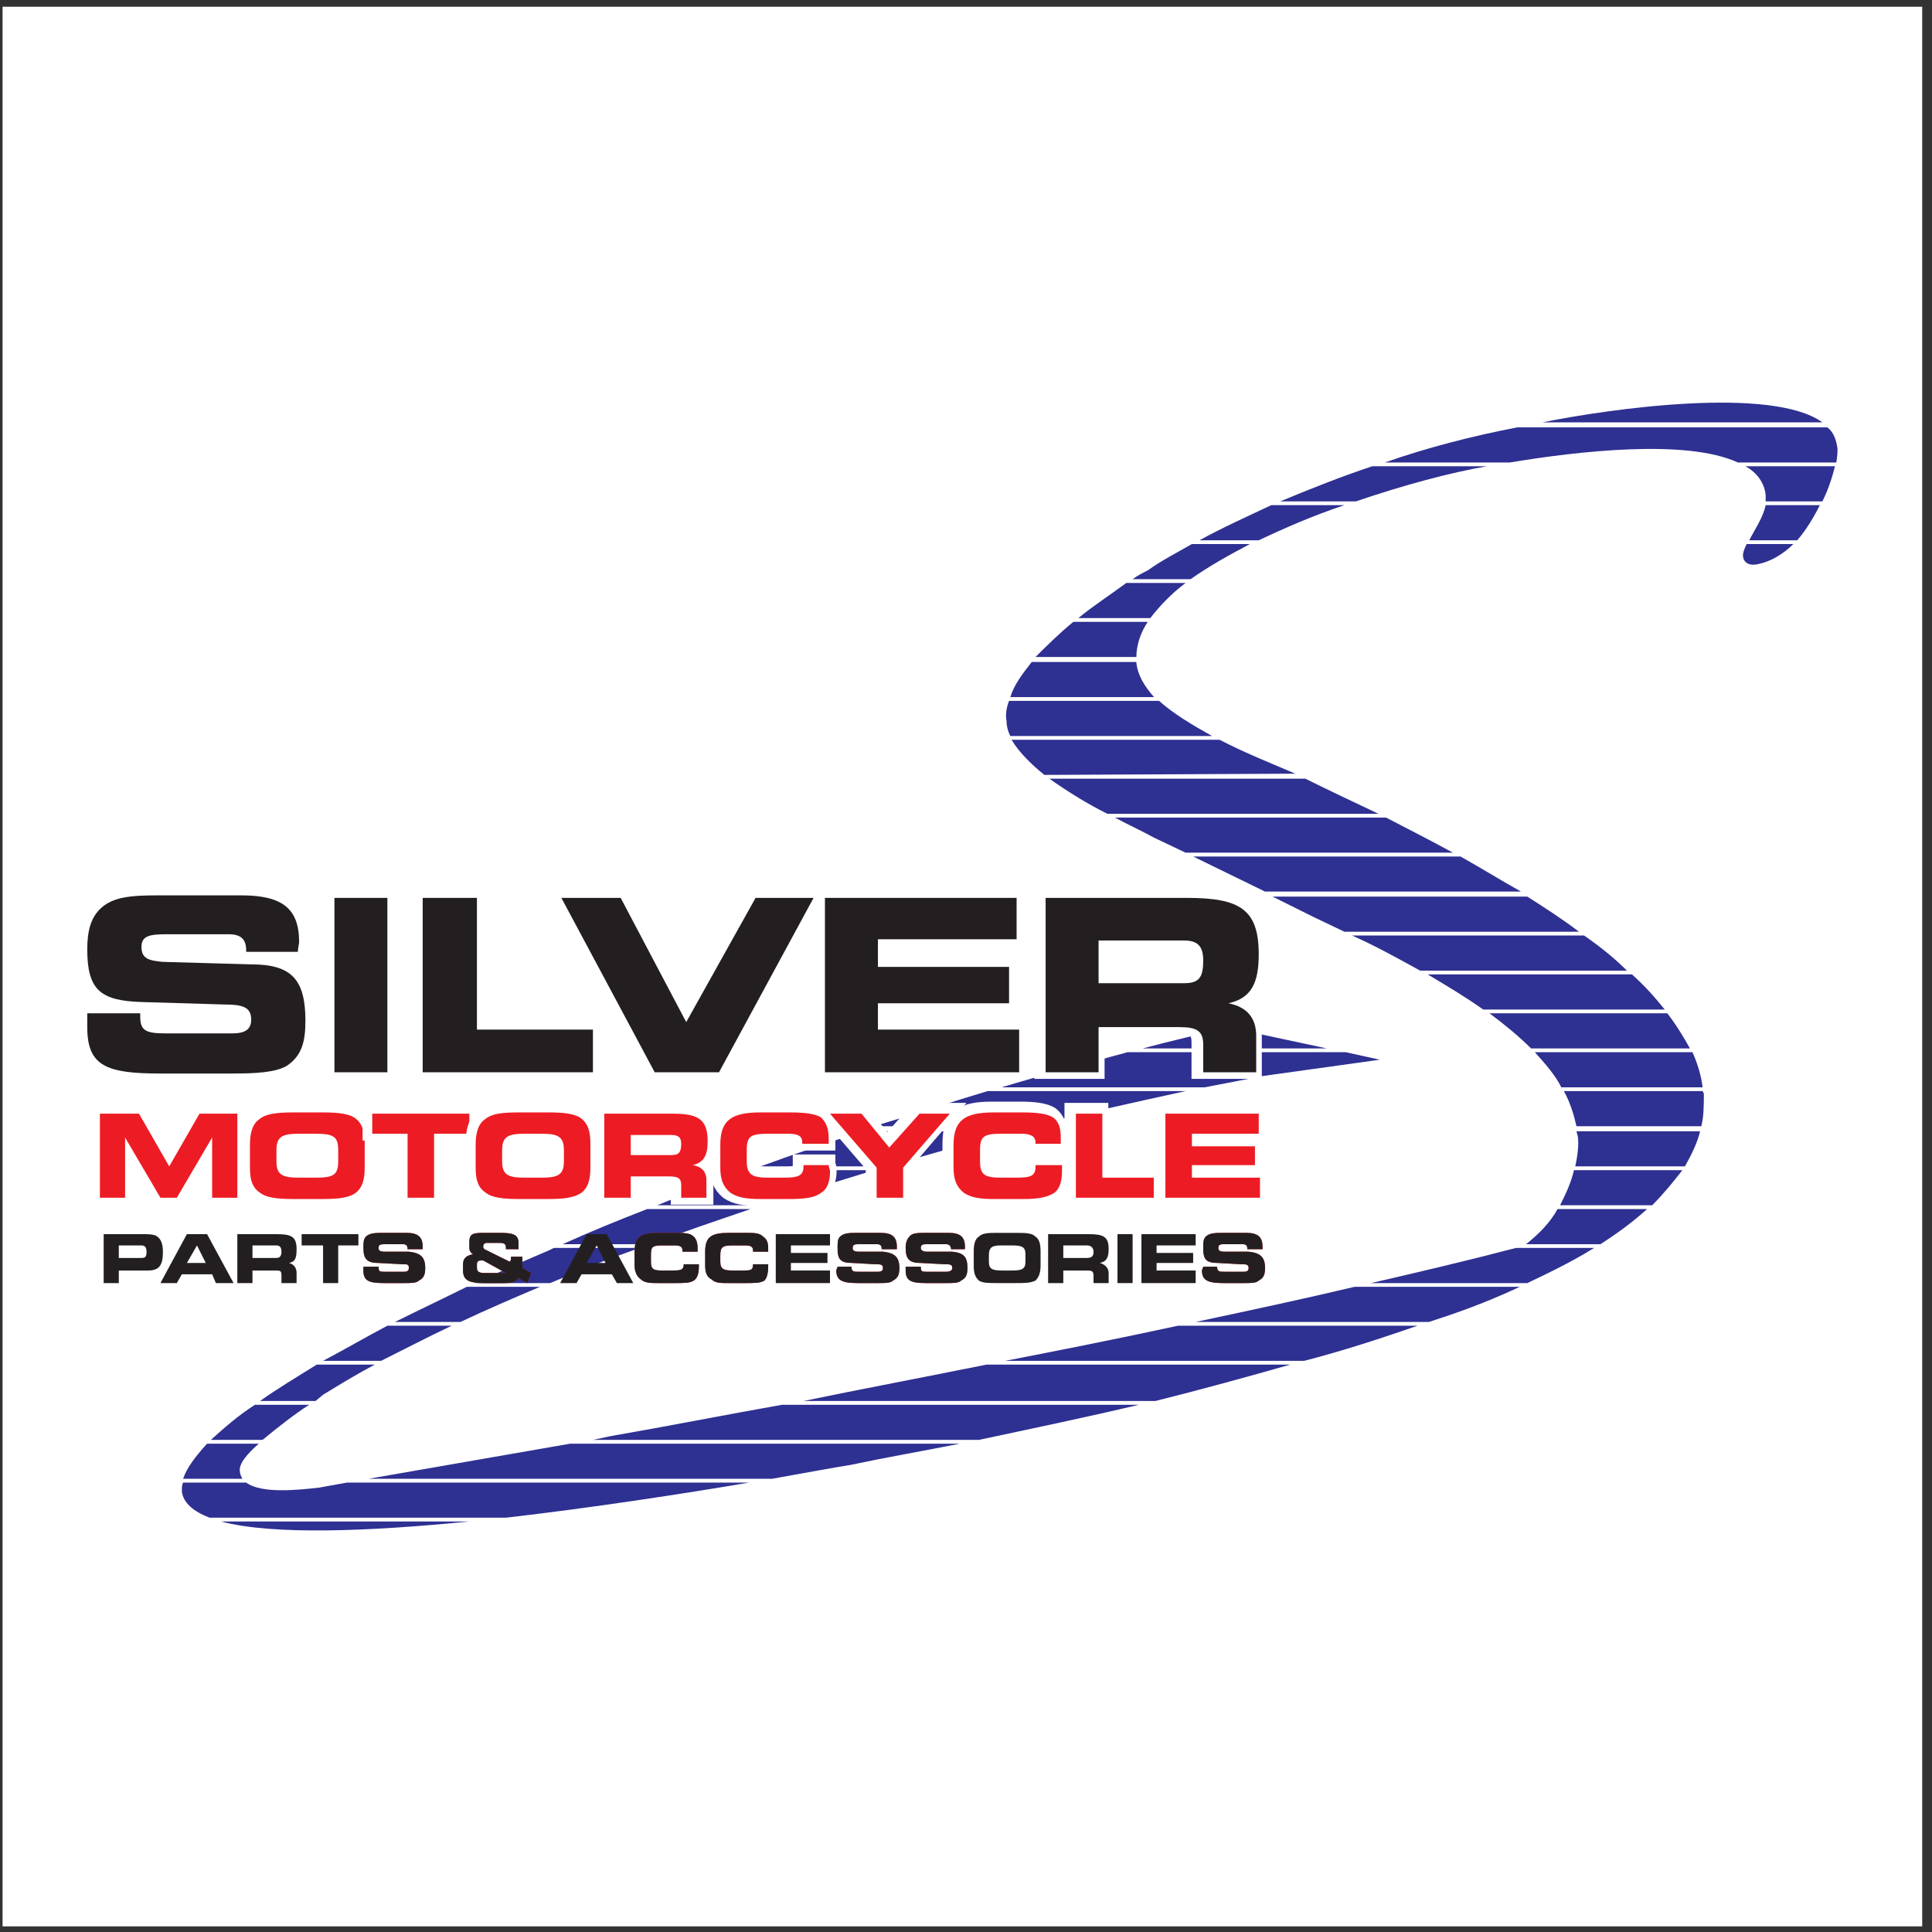 <?xml version="1.0" encoding="UTF-8"?>
<svg xmlns="http://www.w3.org/2000/svg" xmlns:xlink="http://www.w3.org/1999/xlink" width="194pt" height="194pt" viewBox="0 0 194 194" version="1.1">
<rect x="0" y="0" width="194" height="194" fill="#333333" stroke="none"/>
<g id="surface1">
<path style=" stroke:none;fill-rule:evenodd;fill:rgb(100%,100%,100%);fill-opacity:1;" d="M 0.258 0.676 L 193.016 0.676 L 193.016 193.434 L 0.258 193.434 L 0.258 0.676 "/>
<path style=" stroke:none;fill-rule:evenodd;fill:rgb(17.999%,18.799%,57.3%);fill-opacity:1;" d="M 154.25 42.41 L 154.883 42.41 C 161.719 41.023 177.926 38.754 182.992 42.41 Z M 180.078 54.629 C 179.066 55.637 177.801 56.395 176.535 56.645 C 175.395 56.898 175.016 56.27 175.016 55.766 C 175.016 55.512 175.141 55.133 175.395 54.629 Z M 182.738 50.723 C 182.105 51.984 181.348 53.242 180.461 54.254 L 175.648 54.254 C 176.156 53.242 177.039 51.984 177.297 50.723 Z M 184.258 46.82 C 184.004 47.828 183.625 49.086 182.992 50.348 L 177.297 50.348 C 177.297 50.094 177.297 49.969 177.297 49.715 C 177.168 48.457 176.406 47.449 175.27 46.82 Z M 139.055 46.441 C 143.359 44.93 147.793 43.797 152.352 42.914 L 183.5 42.914 C 184.133 43.418 184.387 44.172 184.512 45.055 C 184.512 45.309 184.512 45.812 184.387 46.441 L 174.508 46.441 C 169.316 44.047 158.43 45.309 151.59 46.441 Z M 128.547 50.348 C 131.586 49.086 134.75 47.828 137.789 46.82 L 149.312 46.82 C 145.641 47.449 140.953 48.711 136.145 50.348 Z M 120.441 54.254 C 122.723 52.992 125.254 51.859 127.66 50.723 L 135.004 50.723 C 131.965 51.73 129.055 52.992 126.395 54.254 Z M 113.73 58.156 C 114.238 57.781 114.746 57.527 115.25 57.277 C 116.645 56.27 118.164 55.512 119.684 54.629 L 125.508 54.629 C 123.355 55.766 121.328 56.898 119.555 58.156 Z M 108.285 62.062 C 109.805 60.805 111.578 59.672 113.098 58.535 L 119.051 58.535 C 117.531 59.672 116.391 60.93 115.504 62.062 Z M 103.98 65.969 C 105.121 64.836 106.387 63.574 107.781 62.441 L 115.25 62.441 C 114.492 63.574 114.109 64.836 114.109 65.969 Z M 101.449 70 C 101.828 68.742 102.715 67.605 103.602 66.473 L 114.109 66.473 L 114.109 66.598 C 114.238 67.734 114.871 68.867 115.883 70 Z M 101.449 73.906 C 101.195 73.402 101.07 72.898 101.07 72.395 C 100.941 71.766 101.07 71.008 101.324 70.379 L 116.391 70.379 C 117.785 71.641 119.684 72.773 121.711 73.906 Z M 104.867 77.812 C 103.477 76.68 102.336 75.543 101.574 74.285 L 122.469 74.285 C 125.129 75.672 128.039 76.805 130.066 77.688 Z M 111.199 81.719 C 109.172 80.711 107.148 79.449 105.375 78.191 L 131.078 78.191 C 133.355 79.324 135.762 80.457 138.422 81.719 Z M 119.051 85.621 L 115.883 84.113 C 114.746 83.48 113.352 82.852 111.961 82.098 L 139.184 82.098 C 141.336 83.23 143.613 84.363 145.895 85.621 Z M 127.027 89.527 L 119.809 86.004 L 146.652 86.004 C 148.68 87.137 150.703 88.395 152.73 89.527 Z M 135.004 93.562 L 131.84 92.051 L 127.785 90.031 L 153.363 90.031 C 155.137 91.168 156.91 92.301 158.555 93.562 Z M 142.602 97.465 C 140.32 96.207 138.043 94.945 135.762 93.938 L 159.062 93.938 C 160.707 95.074 162.102 96.207 163.367 97.465 Z M 148.934 101.371 C 147.16 100.113 145.262 98.977 143.359 97.844 L 163.871 97.844 C 165.141 98.977 166.152 100.113 167.164 101.371 Z M 114.746 105.277 C 117.531 104.523 120.441 103.891 123.227 103.137 L 133.23 105.277 Z M 153.742 105.277 C 152.477 104.02 151.086 102.883 149.566 101.75 L 167.418 101.75 C 168.305 102.883 169.062 104.145 169.695 105.277 Z M 156.781 109.184 C 156.148 107.922 155.137 106.789 154.121 105.656 L 169.949 105.656 C 170.457 106.789 170.836 108.051 170.965 109.184 Z M 158.301 113.09 C 158.047 111.957 157.668 110.695 157.035 109.562 L 170.965 109.562 L 171.09 109.812 C 171.09 110.949 171.09 112.082 170.836 113.09 Z M 158.176 117.121 C 158.43 115.988 158.555 114.852 158.43 114.098 L 158.301 113.594 L 170.711 113.594 C 170.457 114.727 169.824 115.988 169.191 117.121 Z M 156.656 121.027 C 157.289 119.766 157.797 118.633 158.047 117.5 L 168.938 117.5 C 168.051 118.633 167.039 119.895 165.898 121.027 Z M 153.238 124.934 C 154.504 123.926 155.645 122.789 156.402 121.406 L 165.391 121.406 C 164 122.664 162.48 123.797 160.707 124.934 Z M 137.664 128.84 C 142.602 127.703 147.41 126.57 152.223 125.309 L 160.074 125.309 C 158.047 126.57 155.77 127.703 153.363 128.84 Z M 120.062 132.742 C 125.379 131.609 130.699 130.477 136.016 129.215 L 152.605 129.215 C 150.199 130.348 147.664 131.355 145.008 132.238 L 143.488 132.742 Z M 100.941 136.648 C 106.77 135.516 112.465 134.383 118.289 133.121 L 142.348 133.121 C 138.676 134.383 134.879 135.641 130.953 136.648 Z M 80.684 140.68 C 86.762 139.422 92.84 138.285 99.043 137.027 L 129.559 137.027 C 125.129 138.285 120.57 139.547 116.012 140.68 Z M 59.539 144.586 L 61.312 144.207 C 67.137 143.199 72.832 142.066 78.531 141.059 L 114.363 141.059 C 109.047 142.32 103.602 143.453 98.285 144.586 Z M 37 148.492 L 57.258 144.965 L 96.387 144.965 C 92.586 145.719 88.914 146.352 85.367 147.105 C 83.723 147.359 81.062 147.863 77.52 148.492 Z M 47.129 152.777 C 37 153.785 27.379 154.16 22.184 152.777 Z M 24.719 148.871 C 26.238 150.004 29.91 149.625 32.062 149.375 L 34.848 148.871 L 75.238 148.871 C 68.527 150.004 59.539 151.391 50.801 152.398 L 21.047 152.398 C 19.398 151.77 18.387 150.887 18.262 149.75 C 18.262 149.375 18.262 149.121 18.387 148.871 Z M 25.984 144.965 C 24.844 145.973 23.957 146.98 24.086 147.734 C 24.086 147.988 24.211 148.238 24.34 148.492 L 18.387 148.492 C 18.766 147.359 19.652 146.223 20.793 144.965 Z M 31.047 141.059 C 29.656 141.941 27.883 143.328 26.363 144.586 L 21.172 144.586 C 22.438 143.453 23.832 142.191 25.605 141.059 Z M 37.633 137.027 C 35.734 138.035 34.086 139.043 32.441 140.051 L 31.684 140.68 L 26.109 140.68 C 27.883 139.422 29.781 138.285 31.809 137.027 Z M 45.355 133.121 C 42.953 134.254 40.547 135.516 38.266 136.648 L 32.441 136.648 C 34.594 135.516 36.746 134.254 38.898 133.121 Z M 54.219 129.215 C 51.562 130.348 48.902 131.484 46.242 132.742 L 39.66 132.742 C 42.191 131.484 44.598 130.348 46.875 129.215 Z M 64.223 125.309 L 61.438 126.316 C 59.41 127.074 57.387 127.957 55.234 128.84 L 47.762 128.84 C 50.676 127.453 53.332 126.316 55.105 125.562 L 55.613 125.309 Z M 75.367 121.406 C 72.074 122.539 68.656 123.672 65.363 124.934 L 56.5 124.934 C 59.285 123.672 62.07 122.539 64.984 121.406 Z M 87.773 117.5 C 84.102 118.633 80.305 119.766 76.633 121.027 L 65.996 121.027 C 69.035 119.766 72.199 118.633 75.238 117.5 Z M 102.082 113.594 C 97.777 114.602 93.473 115.859 89.168 117.121 L 76.379 117.121 C 79.797 115.859 83.215 114.727 86.637 113.594 Z M 119.051 109.562 C 113.859 110.695 108.793 111.828 103.602 113.09 L 87.773 113.09 C 91.574 111.957 95.371 110.695 99.172 109.562 Z M 138.551 106.41 L 126.773 108.051 C 124.875 108.426 122.977 108.805 120.949 109.184 L 100.562 109.184 C 104.742 107.922 109.047 106.789 113.227 105.656 L 135.129 105.656 L 138.551 106.41 "/>
<path style="fill:none;stroke-width:17.543;stroke-linecap:butt;stroke-linejoin:miter;stroke:rgb(100%,100%,100%);stroke-opacity:1;stroke-miterlimit:2.613;" d="M 87.438 924.808 C 87.438 917.25 87.438 912.16 87.438 910.906 C 87.438 871.746 106.375 864.188 160.692 864.188 L 232.661 864.188 C 257.949 864.188 275.6 865.441 286.978 871.746 C 302.135 881.85 305.915 895.751 305.915 917.25 C 305.915 958.917 292.043 974.072 251.598 974.072 L 163.186 976.578 C 148.028 977.87 141.716 980.377 141.716 991.733 C 141.716 1003.129 150.561 1004.382 167.004 1004.382 L 228.881 1004.382 C 241.506 1004.382 246.571 999.33 246.571 987.974 L 246.571 986.682 L 298.356 986.682 C 298.356 990.48 299.603 994.279 299.603 996.785 C 299.603 1030.893 281.912 1043.542 241.506 1043.542 L 159.406 1043.542 C 131.624 1043.542 112.687 1042.289 100.062 1029.64 C 91.217 1020.79 87.438 1008.18 87.438 989.227 C 87.438 948.814 100.062 937.418 141.716 936.165 L 225.101 933.659 C 242.791 933.659 251.598 931.113 251.598 918.504 C 251.598 908.4 245.285 904.602 232.661 904.602 L 165.719 904.602 C 146.781 904.602 140.469 907.108 140.469 921.01 C 140.469 922.263 140.469 923.555 140.469 924.808 Z M 87.438 924.808 " transform="matrix(0.1,0,0,-0.1,0,194)"/>
<path style=" stroke:none;fill-rule:evenodd;fill:rgb(92.899%,10.999%,14.099%);fill-opacity:1;" d="M 8.762 101.75 C 8.762 102.508 8.762 103.012 8.762 103.137 C 8.762 107.043 10.664 107.797 16.109 107.797 L 23.324 107.797 C 25.855 107.797 27.629 107.672 28.77 107.043 C 30.289 106.035 30.668 104.648 30.668 102.508 C 30.668 98.348 29.277 96.836 25.223 96.836 L 16.359 96.586 C 14.84 96.457 14.207 96.207 14.207 95.074 C 14.207 93.938 15.094 93.812 16.742 93.812 L 22.945 93.812 C 24.211 93.812 24.719 94.316 24.719 95.449 L 24.719 95.578 L 29.91 95.578 C 29.91 95.199 30.035 94.82 30.035 94.57 C 30.035 91.168 28.262 89.906 24.211 89.906 L 15.98 89.906 C 13.195 89.906 11.297 90.031 10.031 91.293 C 9.145 92.176 8.762 93.434 8.762 95.324 C 8.762 99.355 10.031 100.488 14.207 100.617 L 22.566 100.867 C 24.34 100.867 25.223 101.121 25.223 102.379 C 25.223 103.387 24.59 103.766 23.324 103.766 L 16.613 103.766 C 14.715 103.766 14.082 103.516 14.082 102.129 C 14.082 102.004 14.082 101.875 14.082 101.75 L 8.762 101.75 "/>
<path style=" stroke:none;fill-rule:evenodd;fill:rgb(92.899%,10.999%,14.099%);fill-opacity:1;" d="M 36.492 127.199 C 36.492 127.324 36.492 127.453 36.492 127.578 C 36.492 128.586 37 128.84 38.52 128.84 L 40.547 128.84 C 41.305 128.84 41.812 128.84 42.066 128.586 C 42.57 128.332 42.699 127.957 42.699 127.324 C 42.699 126.191 42.191 125.812 41.051 125.688 L 38.645 125.688 C 38.141 125.688 38.012 125.562 38.012 125.309 C 38.012 124.934 38.266 124.934 38.773 124.934 L 40.418 124.934 C 40.797 124.934 40.926 125.059 40.926 125.438 L 42.445 125.438 C 42.445 125.309 42.445 125.184 42.445 125.184 C 42.445 124.176 41.938 123.797 40.797 123.797 L 38.52 123.797 C 37.762 123.797 37.125 123.797 36.746 124.176 C 36.492 124.426 36.492 124.805 36.492 125.309 C 36.492 126.445 36.875 126.82 38.012 126.82 L 40.418 126.949 C 40.926 126.949 41.051 126.949 41.051 127.324 C 41.051 127.578 40.926 127.703 40.547 127.703 L 38.645 127.703 C 38.141 127.703 38.012 127.703 38.012 127.199 L 36.492 127.199 "/>
<path style=" stroke:none;fill-rule:evenodd;fill:rgb(92.899%,10.999%,14.099%);fill-opacity:1;" d="M 50.801 127.828 L 48.648 127.828 C 48.145 127.828 47.891 127.703 47.891 127.324 L 47.891 126.949 C 47.891 126.695 48.016 126.57 48.27 126.57 C 48.395 126.57 48.523 126.57 48.523 126.57 Z M 52.066 128.332 L 52.953 128.84 L 53.332 127.828 L 52.449 127.324 C 52.449 127.199 52.449 127.074 52.449 126.949 L 52.449 126.191 L 51.309 126.191 L 51.309 126.316 C 51.309 126.445 51.309 126.57 51.18 126.695 L 48.648 125.438 C 48.523 125.309 48.523 125.309 48.523 125.184 C 48.523 124.934 48.648 124.805 48.902 124.805 L 50.168 124.805 C 50.676 124.805 50.801 124.934 50.801 125.309 C 50.801 125.438 50.801 125.438 50.801 125.438 L 52.066 125.438 L 52.066 124.805 C 52.066 123.926 51.434 123.797 50.168 123.797 L 48.777 123.797 C 47.637 123.797 47.129 123.797 47.129 124.68 L 47.129 125.309 C 47.129 125.562 47.258 125.812 47.508 125.941 C 46.875 126.066 46.496 126.316 46.496 126.949 L 46.496 127.578 C 46.496 128.586 47.129 128.84 48.648 128.84 L 50.422 128.84 C 51.18 128.84 51.688 128.84 52.066 128.332 "/>
<path style=" stroke:none;fill-rule:evenodd;fill:rgb(92.899%,10.999%,14.099%);fill-opacity:1;" d="M 68.527 125.688 L 70.047 125.688 C 70.047 125.562 70.047 125.438 70.047 125.309 C 70.047 124.805 69.922 124.426 69.668 124.176 C 69.289 123.797 68.656 123.797 67.77 123.797 L 66.121 123.797 C 64.348 123.797 63.719 124.176 63.719 125.688 L 63.719 127.074 C 63.719 127.703 63.969 128.207 64.348 128.461 C 64.73 128.84 65.363 128.84 66.121 128.84 L 67.77 128.84 C 68.656 128.84 69.289 128.84 69.668 128.586 C 70.047 128.332 70.176 127.828 70.176 127.199 C 70.176 127.199 70.176 127.074 70.176 126.949 L 68.656 126.949 C 68.656 127.578 68.273 127.578 67.391 127.578 L 66.504 127.578 C 65.617 127.578 65.363 127.453 65.363 126.695 L 65.363 126.066 C 65.363 125.184 65.488 125.059 66.504 125.059 L 67.77 125.059 C 68.273 125.059 68.527 125.184 68.527 125.562 L 68.527 125.688 "/>
<path style=" stroke:none;fill-rule:evenodd;fill:rgb(92.899%,10.999%,14.099%);fill-opacity:1;" d="M 75.617 125.688 L 77.137 125.688 C 77.137 125.562 77.137 125.438 77.137 125.309 C 77.137 124.805 77.012 124.426 76.633 124.176 C 76.254 123.797 75.746 123.797 74.859 123.797 L 73.215 123.797 C 71.441 123.797 70.809 124.176 70.809 125.688 L 70.809 127.074 C 70.809 127.703 70.934 128.207 71.441 128.461 C 71.82 128.84 72.328 128.84 73.215 128.84 L 74.859 128.84 C 75.746 128.84 76.379 128.84 76.758 128.586 C 77.012 128.332 77.137 127.828 77.137 127.199 C 77.137 127.199 77.137 127.074 77.137 126.949 L 75.617 126.949 C 75.617 127.578 75.367 127.578 74.48 127.578 L 73.594 127.578 C 72.707 127.578 72.328 127.453 72.328 126.695 L 72.328 126.066 C 72.328 125.184 72.582 125.059 73.594 125.059 L 74.859 125.059 C 75.367 125.059 75.617 125.184 75.617 125.562 L 75.617 125.688 "/>
<path style=" stroke:none;fill-rule:evenodd;fill:rgb(92.899%,10.999%,14.099%);fill-opacity:1;" d="M 84.102 127.199 C 84.102 127.324 83.977 127.453 83.977 127.578 C 83.977 128.586 84.609 128.84 86.129 128.84 L 88.156 128.84 C 88.914 128.84 89.422 128.84 89.672 128.586 C 90.18 128.332 90.309 127.957 90.309 127.324 C 90.309 126.191 89.801 125.812 88.66 125.688 L 86.254 125.688 C 85.75 125.688 85.621 125.562 85.621 125.309 C 85.621 124.934 85.875 124.934 86.383 124.934 L 88.027 124.934 C 88.406 124.934 88.535 125.059 88.535 125.438 L 90.055 125.438 C 90.055 125.309 90.055 125.184 90.055 125.184 C 90.055 124.176 89.547 123.797 88.406 123.797 L 86.129 123.797 C 85.367 123.797 84.734 123.797 84.355 124.176 C 84.102 124.426 84.102 124.805 84.102 125.309 C 84.102 126.445 84.355 126.82 85.621 126.82 L 87.902 126.949 C 88.406 126.949 88.66 126.949 88.66 127.324 C 88.66 127.578 88.535 127.703 88.156 127.703 L 86.254 127.703 C 85.75 127.703 85.496 127.703 85.496 127.199 L 84.102 127.199 "/>
<path style=" stroke:none;fill-rule:evenodd;fill:rgb(92.899%,10.999%,14.099%);fill-opacity:1;" d="M 90.941 127.199 C 90.941 127.324 90.941 127.453 90.941 127.578 C 90.941 128.586 91.445 128.84 92.965 128.84 L 94.992 128.84 C 95.75 128.84 96.258 128.84 96.512 128.586 C 97.02 128.332 97.145 127.957 97.145 127.324 C 97.145 126.191 96.766 125.812 95.625 125.688 L 93.094 125.688 C 92.711 125.688 92.461 125.562 92.461 125.309 C 92.461 124.934 92.711 124.934 93.219 124.934 L 94.992 124.934 C 95.246 124.934 95.5 125.059 95.5 125.438 L 96.891 125.438 C 96.891 125.309 96.891 125.184 96.891 125.184 C 96.891 124.176 96.387 123.797 95.246 123.797 L 92.965 123.797 C 92.207 123.797 91.574 123.797 91.32 124.176 C 91.066 124.426 90.941 124.805 90.941 125.309 C 90.941 126.445 91.32 126.82 92.461 126.82 L 94.863 126.949 C 95.371 126.949 95.625 126.949 95.625 127.324 C 95.625 127.578 95.371 127.703 94.992 127.703 L 93.094 127.703 C 92.586 127.703 92.461 127.703 92.461 127.199 L 90.941 127.199 "/>
<path style=" stroke:none;fill-rule:evenodd;fill:rgb(92.899%,10.999%,14.099%);fill-opacity:1;" d="M 120.82 127.199 C 120.82 127.324 120.695 127.453 120.695 127.578 C 120.695 128.586 121.328 128.84 122.848 128.84 L 124.875 128.84 C 125.633 128.84 126.141 128.84 126.395 128.586 C 126.898 128.332 127.027 127.957 127.027 127.324 C 127.027 126.191 126.52 125.812 125.379 125.688 L 122.977 125.688 C 122.469 125.688 122.34 125.562 122.34 125.309 C 122.34 124.934 122.594 124.934 122.977 124.934 L 124.746 124.934 C 125.129 124.934 125.254 125.059 125.254 125.438 L 126.773 125.438 C 126.773 125.309 126.773 125.184 126.773 125.184 C 126.773 124.176 126.266 123.797 125.129 123.797 L 122.848 123.797 C 122.09 123.797 121.453 123.797 121.074 124.176 C 120.82 124.426 120.82 124.805 120.82 125.309 C 120.82 126.445 121.074 126.82 122.34 126.82 L 124.621 126.949 C 125.129 126.949 125.379 126.949 125.379 127.324 C 125.379 127.578 125.254 127.703 124.875 127.703 L 122.977 127.703 C 122.469 127.703 122.215 127.703 122.215 127.199 L 120.82 127.199 "/>
<path style="fill:none;stroke-width:17.543;stroke-linecap:butt;stroke-linejoin:miter;stroke:rgb(100%,100%,100%);stroke-opacity:1;stroke-miterlimit:2.613;" d="M 87.438 924.808 C 87.438 917.25 87.438 912.16 87.438 910.906 C 87.438 871.746 106.375 864.188 160.692 864.188 L 232.661 864.188 C 257.949 864.188 275.6 865.441 286.978 871.746 C 302.135 881.85 305.915 895.751 305.915 917.25 C 305.915 958.917 292.043 974.072 251.598 974.072 L 163.186 976.578 C 148.028 977.87 141.716 980.377 141.716 991.733 C 141.716 1003.129 150.561 1004.382 167.004 1004.382 L 228.881 1004.382 C 241.506 1004.382 246.571 999.33 246.571 987.974 L 246.571 986.682 L 298.356 986.682 C 298.356 990.48 299.603 994.279 299.603 996.785 C 299.603 1030.893 281.912 1043.542 241.506 1043.542 L 159.406 1043.542 C 131.624 1043.542 112.687 1042.289 100.062 1029.64 C 91.217 1020.79 87.438 1008.18 87.438 989.227 C 87.438 948.814 100.062 937.418 141.716 936.165 L 225.101 933.659 C 242.791 933.659 251.598 931.113 251.598 918.504 C 251.598 908.4 245.285 904.602 232.661 904.602 L 165.719 904.602 C 146.781 904.602 140.469 907.108 140.469 921.01 C 140.469 922.263 140.469 923.555 140.469 924.808 Z M 87.438 924.808 " transform="matrix(0.1,0,0,-0.1,0,194)"/>
<path style=" stroke:none;fill-rule:evenodd;fill:rgb(13.699%,12.199%,12.5%);fill-opacity:1;" d="M 8.762 101.75 C 8.762 102.508 8.762 103.012 8.762 103.137 C 8.762 107.043 10.664 107.797 16.109 107.797 L 23.324 107.797 C 25.855 107.797 27.629 107.672 28.77 107.043 C 30.289 106.035 30.668 104.648 30.668 102.508 C 30.668 98.348 29.277 96.836 25.223 96.836 L 16.359 96.586 C 14.84 96.457 14.207 96.207 14.207 95.074 C 14.207 93.938 15.094 93.812 16.742 93.812 L 22.945 93.812 C 24.211 93.812 24.719 94.316 24.719 95.449 L 24.719 95.578 L 29.91 95.578 C 29.91 95.199 30.035 94.82 30.035 94.57 C 30.035 91.168 28.262 89.906 24.211 89.906 L 15.98 89.906 C 13.195 89.906 11.297 90.031 10.031 91.293 C 9.145 92.176 8.762 93.434 8.762 95.324 C 8.762 99.355 10.031 100.488 14.207 100.617 L 22.566 100.867 C 24.34 100.867 25.223 101.121 25.223 102.379 C 25.223 103.387 24.59 103.766 23.324 103.766 L 16.613 103.766 C 14.715 103.766 14.082 103.516 14.082 102.129 C 14.082 102.004 14.082 101.875 14.082 101.75 L 8.762 101.75 "/>
<path style="fill:none;stroke-width:17.543;stroke-linecap:butt;stroke-linejoin:miter;stroke:rgb(100%,100%,100%);stroke-opacity:1;stroke-miterlimit:2.613;" d="M 334.983 865.441 L 388.014 865.441 L 388.014 1040.997 L 334.983 1040.997 Z M 334.983 865.441 " transform="matrix(0.1,0,0,-0.1,0,194)"/>
<path style=" stroke:none;fill-rule:evenodd;fill:rgb(13.699%,12.199%,12.5%);fill-opacity:1;" d="M 33.582 107.672 L 38.898 107.672 L 38.898 90.16 L 33.582 90.16 L 33.582 107.672 "/>
<path style="fill:none;stroke-width:17.543;stroke-linecap:butt;stroke-linejoin:miter;stroke:rgb(100%,100%,100%);stroke-opacity:1;stroke-miterlimit:2.613;" d="M 477.712 908.4 L 477.712 1040.997 L 423.395 1040.997 L 423.395 865.441 L 593.906 865.441 L 593.906 908.4 Z M 477.712 908.4 " transform="matrix(0.1,0,0,-0.1,0,194)"/>
<path style=" stroke:none;fill-rule:evenodd;fill:rgb(13.699%,12.199%,12.5%);fill-opacity:1;" d="M 47.891 103.387 L 47.891 90.16 L 42.445 90.16 L 42.445 107.672 L 59.539 107.672 L 59.539 103.387 L 47.891 103.387 "/>
<path style="fill:none;stroke-width:17.543;stroke-linecap:butt;stroke-linejoin:miter;stroke:rgb(100%,100%,100%);stroke-opacity:1;stroke-miterlimit:2.613;" d="M 687.383 915.958 L 621.688 1040.997 L 562.305 1040.997 L 655.782 865.441 L 720.192 865.441 L 814.916 1040.997 L 756.819 1040.997 Z M 687.383 915.958 " transform="matrix(0.1,0,0,-0.1,0,194)"/>
<path style=" stroke:none;fill-rule:evenodd;fill:rgb(13.699%,12.199%,12.5%);fill-opacity:1;" d="M 68.906 102.633 L 62.324 90.16 L 56.371 90.16 L 65.742 107.672 L 72.199 107.672 L 81.695 90.16 L 75.871 90.16 L 68.906 102.633 "/>
<path style="fill:none;stroke-width:17.543;stroke-linecap:butt;stroke-linejoin:miter;stroke:rgb(100%,100%,100%);stroke-opacity:1;stroke-miterlimit:2.613;" d="M 1018.275 999.33 L 1018.275 1040.997 L 826.294 1040.997 L 826.294 865.441 L 1020.807 865.441 L 1020.807 908.4 L 879.364 908.4 L 879.364 934.912 L 1010.715 934.912 L 1010.715 971.526 L 879.364 971.526 L 879.364 999.33 Z M 1018.275 999.33 " transform="matrix(0.1,0,0,-0.1,0,194)"/>
<path style=" stroke:none;fill-rule:evenodd;fill:rgb(13.699%,12.199%,12.5%);fill-opacity:1;" d="M 102.082 94.316 L 102.082 90.16 L 82.836 90.16 L 82.836 107.672 L 102.336 107.672 L 102.336 103.387 L 88.156 103.387 L 88.156 100.742 L 101.324 100.742 L 101.324 97.09 L 88.156 97.09 L 88.156 94.316 L 102.082 94.316 "/>
<path style="fill:none;stroke-width:17.543;stroke-linecap:butt;stroke-linejoin:miter;stroke:rgb(100%,100%,100%);stroke-opacity:1;stroke-miterlimit:2.613;" d="M 1188.786 1040.997 L 1047.343 1040.997 L 1047.343 865.441 L 1100.374 865.441 L 1100.374 910.906 L 1181.227 910.906 C 1198.917 910.906 1205.229 907.108 1205.229 893.245 L 1205.229 865.441 L 1258.261 865.441 L 1258.261 902.056 C 1258.261 919.757 1249.416 931.113 1230.478 934.912 C 1253.195 939.963 1260.793 955.118 1260.793 984.175 C 1260.793 1029.64 1241.856 1040.997 1188.786 1040.997 Z M 1186.253 998.077 C 1200.164 998.077 1205.229 991.733 1205.229 977.87 C 1205.229 961.423 1201.411 955.118 1186.253 955.118 L 1100.374 955.118 L 1100.374 998.077 Z M 1186.253 998.077 " transform="matrix(0.1,0,0,-0.1,0,194)"/>
<path style=" stroke:none;fill-rule:evenodd;fill:rgb(13.699%,12.199%,12.5%);fill-opacity:1;" d="M 119.176 90.16 L 104.996 90.16 L 104.996 107.672 L 110.312 107.672 L 110.312 103.137 L 118.414 103.137 C 120.188 103.137 120.82 103.516 120.82 104.898 L 120.82 107.672 L 126.141 107.672 L 126.141 104.02 C 126.141 102.254 125.254 101.121 123.355 100.742 C 125.633 100.238 126.395 98.727 126.395 95.828 C 126.395 91.293 124.492 90.16 119.176 90.16 Z M 118.922 94.441 C 120.316 94.441 120.82 95.074 120.82 96.457 C 120.82 98.098 120.441 98.727 118.922 98.727 L 110.312 98.727 L 110.312 94.441 L 118.922 94.441 "/>
<path style="fill:none;stroke-width:17.543;stroke-linecap:butt;stroke-linejoin:miter;stroke:rgb(100%,100%,100%);stroke-opacity:1;stroke-miterlimit:2.613;" d="M 125.312 739.15 L 125.312 799.77 L 160.692 739.15 L 177.096 739.15 L 212.477 799.77 L 212.477 739.15 L 237.726 739.15 L 237.726 823.775 L 199.813 823.775 L 169.537 770.713 L 139.222 823.775 L 100.062 823.775 L 100.062 739.15 Z M 125.312 739.15 " transform="matrix(0.1,0,0,-0.1,0,194)"/>
<path style=" stroke:none;fill-rule:evenodd;fill:rgb(92.899%,10.999%,14.099%);fill-opacity:1;" d="M 12.562 120.27 L 12.562 114.223 L 16.109 120.27 L 17.754 120.27 L 21.301 114.223 L 21.301 120.27 L 23.832 120.27 L 23.832 111.828 L 20.031 111.828 L 16.992 117.121 L 13.957 111.828 L 10.031 111.828 L 10.031 120.27 L 12.562 120.27 "/>
<path style="fill:none;stroke-width:17.543;stroke-linecap:butt;stroke-linejoin:miter;stroke:rgb(100%,100%,100%);stroke-opacity:1;stroke-miterlimit:2.613;" d="M 299.603 759.356 C 283.198 759.356 276.886 761.863 276.886 775.764 L 276.886 787.121 C 276.886 801.023 283.198 803.568 299.603 803.568 L 316.046 803.568 C 333.697 803.568 338.762 801.023 338.762 787.121 L 338.762 775.764 C 338.762 761.863 333.697 759.356 316.046 759.356 Z M 293.29 737.896 L 323.605 737.896 C 338.762 737.896 350.14 739.15 356.453 744.201 C 362.765 749.253 365.298 756.811 365.298 769.46 L 365.298 793.465 C 365.298 806.074 362.765 813.672 356.453 818.723 C 350.14 823.775 338.762 825.028 323.605 825.028 L 293.29 825.028 C 278.133 825.028 266.755 823.775 260.443 818.723 C 252.883 813.672 250.351 804.821 250.351 792.173 L 250.351 769.46 C 250.351 756.811 252.883 749.253 260.443 744.201 C 266.755 739.15 278.133 737.896 293.29 737.896 Z M 293.29 737.896 " transform="matrix(0.1,0,0,-0.1,0,194)"/>
<path style=" stroke:none;fill-rule:evenodd;fill:rgb(92.899%,10.999%,14.099%);fill-opacity:1;" d="M 30.035 118.254 C 28.391 118.254 27.758 118.004 27.758 116.617 L 27.758 115.484 C 27.758 114.098 28.391 113.844 30.035 113.844 L 31.684 113.844 C 33.453 113.844 33.961 114.098 33.961 115.484 L 33.961 116.617 C 33.961 118.004 33.453 118.254 31.684 118.254 Z M 29.402 120.398 L 32.441 120.398 C 33.961 120.398 35.102 120.27 35.734 119.766 C 36.367 119.262 36.621 118.508 36.621 117.246 L 36.621 114.852 C 36.621 113.594 36.367 112.836 35.734 112.332 C 35.102 111.828 33.961 111.703 32.441 111.703 L 29.402 111.703 C 27.883 111.703 26.742 111.828 26.109 112.332 C 25.352 112.836 25.098 113.719 25.098 114.98 L 25.098 117.246 C 25.098 118.508 25.352 119.262 26.109 119.766 C 26.742 120.27 27.883 120.398 29.402 120.398 "/>
<path style="fill:none;stroke-width:17.543;stroke-linecap:butt;stroke-linejoin:miter;stroke:rgb(100%,100%,100%);stroke-opacity:1;stroke-miterlimit:2.613;" d="M 434.772 739.15 L 434.772 803.568 L 470.114 803.568 L 470.114 823.775 L 372.857 823.775 L 372.857 803.568 L 408.237 803.568 L 408.237 739.15 Z M 434.772 739.15 " transform="matrix(0.1,0,0,-0.1,0,194)"/>
<path style=" stroke:none;fill-rule:evenodd;fill:rgb(92.899%,10.999%,14.099%);fill-opacity:1;" d="M 43.586 120.27 L 43.586 113.844 L 47.129 113.844 L 47.129 111.828 L 37.379 111.828 L 37.379 113.844 L 40.926 113.844 L 40.926 120.27 L 43.586 120.27 "/>
<path style="fill:none;stroke-width:17.543;stroke-linecap:butt;stroke-linejoin:miter;stroke:rgb(100%,100%,100%);stroke-opacity:1;stroke-miterlimit:2.613;" d="M 525.678 759.356 C 509.274 759.356 502.961 761.863 502.961 775.764 L 502.961 787.121 C 502.961 801.023 509.274 803.568 525.678 803.568 L 542.121 803.568 C 558.526 803.568 564.838 801.023 564.838 787.121 L 564.838 775.764 C 564.838 761.863 558.526 759.356 542.121 759.356 Z M 519.366 737.896 L 549.68 737.896 C 564.838 737.896 574.969 739.15 582.528 744.201 C 588.84 749.253 591.373 756.811 591.373 769.46 L 591.373 793.465 C 591.373 806.074 588.84 813.672 582.528 818.723 C 576.216 823.775 564.838 825.028 549.68 825.028 L 519.366 825.028 C 502.961 825.028 492.869 823.775 486.557 818.723 C 478.959 813.672 476.426 804.821 476.426 792.173 L 476.426 769.46 C 476.426 756.811 478.959 749.253 486.557 744.201 C 492.869 739.15 504.208 737.896 519.366 737.896 Z M 519.366 737.896 " transform="matrix(0.1,0,0,-0.1,0,194)"/>
<path style=" stroke:none;fill-rule:evenodd;fill:rgb(92.899%,10.999%,14.099%);fill-opacity:1;" d="M 52.699 118.254 C 51.055 118.254 50.422 118.004 50.422 116.617 L 50.422 115.484 C 50.422 114.098 51.055 113.844 52.699 113.844 L 54.348 113.844 C 55.992 113.844 56.625 114.098 56.625 115.484 L 56.625 116.617 C 56.625 118.004 55.992 118.254 54.348 118.254 Z M 52.066 120.398 L 55.105 120.398 C 56.625 120.398 57.641 120.27 58.398 119.766 C 59.031 119.262 59.285 118.508 59.285 117.246 L 59.285 114.852 C 59.285 113.594 59.031 112.836 58.398 112.332 C 57.766 111.828 56.625 111.703 55.105 111.703 L 52.066 111.703 C 50.422 111.703 49.41 111.828 48.777 112.332 C 48.016 112.836 47.762 113.719 47.762 114.98 L 47.762 117.246 C 47.762 118.508 48.016 119.262 48.777 119.766 C 49.41 120.27 50.547 120.398 52.066 120.398 "/>
<path style="fill:none;stroke-width:17.543;stroke-linecap:butt;stroke-linejoin:miter;stroke:rgb(100%,100%,100%);stroke-opacity:1;stroke-miterlimit:2.613;" d="M 673.473 823.775 L 605.284 823.775 L 605.284 739.15 L 631.78 739.15 L 631.78 760.609 L 669.693 760.609 C 678.538 760.609 682.318 759.356 682.318 751.759 L 682.318 739.15 L 707.567 739.15 L 707.567 756.811 C 707.567 765.661 702.502 770.713 693.695 771.966 C 705.034 774.511 708.853 782.069 708.853 795.971 C 708.853 818.723 698.722 823.775 673.473 823.775 Z M 672.226 802.276 C 679.785 802.276 682.318 799.77 682.318 793.465 C 682.318 784.615 679.785 782.069 672.226 782.069 L 631.78 782.069 L 631.78 802.276 Z M 672.226 802.276 " transform="matrix(0.1,0,0,-0.1,0,194)"/>
<path style=" stroke:none;fill-rule:evenodd;fill:rgb(92.899%,10.999%,14.099%);fill-opacity:1;" d="M 67.516 111.828 L 60.676 111.828 L 60.676 120.27 L 63.336 120.27 L 63.336 118.129 L 67.137 118.129 C 68.023 118.129 68.402 118.254 68.402 119.012 L 68.402 120.27 L 70.934 120.27 L 70.934 118.508 C 70.934 117.625 70.426 117.121 69.539 116.996 C 70.68 116.742 71.059 115.988 71.059 114.602 C 71.059 112.332 70.047 111.828 67.516 111.828 Z M 67.391 113.969 C 68.148 113.969 68.402 114.223 68.402 114.852 C 68.402 115.734 68.148 115.988 67.391 115.988 L 63.336 115.988 L 63.336 113.969 L 67.391 113.969 "/>
<path style="fill:none;stroke-width:17.543;stroke-linecap:butt;stroke-linejoin:miter;stroke:rgb(100%,100%,100%);stroke-opacity:1;stroke-miterlimit:2.613;" d="M 803.577 793.465 L 830.073 793.465 C 830.073 794.718 830.073 795.971 830.073 798.517 C 830.073 808.62 827.579 814.925 822.514 819.976 C 816.202 823.775 806.071 825.028 790.952 825.028 L 761.884 825.028 C 732.816 825.028 721.478 817.431 721.478 792.173 L 721.478 769.46 C 721.478 758.103 724.01 750.506 731.57 744.201 C 739.168 739.15 747.974 737.896 761.884 737.896 L 790.952 737.896 C 806.071 737.896 816.202 739.15 822.514 744.201 C 828.826 748 831.359 755.558 831.359 765.661 C 831.359 768.207 830.073 769.46 830.073 771.966 L 804.824 771.966 L 804.824 770.713 C 804.824 760.609 798.512 759.356 784.601 759.356 L 769.444 759.356 C 754.286 759.356 747.974 761.863 747.974 775.764 L 747.974 787.121 C 747.974 801.023 751.792 803.568 769.444 803.568 L 789.666 803.568 C 799.758 803.568 803.577 801.023 803.577 794.718 C 803.577 793.465 803.577 793.465 803.577 793.465 Z M 803.577 793.465 " transform="matrix(0.1,0,0,-0.1,0,194)"/>
<path style=" stroke:none;fill-rule:evenodd;fill:rgb(92.899%,10.999%,14.099%);fill-opacity:1;" d="M 80.559 114.852 L 83.215 114.852 C 83.215 114.727 83.215 114.602 83.215 114.348 C 83.215 113.34 82.965 112.711 82.457 112.207 C 81.824 111.828 80.809 111.703 79.289 111.703 L 76.379 111.703 C 73.465 111.703 72.328 112.461 72.328 114.98 L 72.328 117.246 C 72.328 118.379 72.582 119.137 73.34 119.766 C 74.098 120.27 74.984 120.398 76.379 120.398 L 79.289 120.398 C 80.809 120.398 81.824 120.27 82.457 119.766 C 83.09 119.387 83.344 118.633 83.344 117.625 C 83.344 117.371 83.215 117.246 83.215 116.996 L 80.684 116.996 L 80.684 117.121 C 80.684 118.129 80.051 118.254 78.656 118.254 L 77.137 118.254 C 75.617 118.254 74.984 118.004 74.984 116.617 L 74.984 115.484 C 74.984 114.098 75.367 113.844 77.137 113.844 L 79.164 113.844 C 80.176 113.844 80.559 114.098 80.559 114.727 C 80.559 114.852 80.559 114.852 80.559 114.852 "/>
<path style="fill:none;stroke-width:17.543;stroke-linecap:butt;stroke-linejoin:miter;stroke:rgb(100%,100%,100%);stroke-opacity:1;stroke-miterlimit:2.613;" d="M 904.613 739.15 L 904.613 769.46 L 951.333 823.775 L 921.018 823.775 L 890.703 789.666 L 862.921 823.775 L 831.359 823.775 L 878.078 769.46 L 878.078 739.15 Z M 904.613 739.15 " transform="matrix(0.1,0,0,-0.1,0,194)"/>
<path style=" stroke:none;fill-rule:evenodd;fill:rgb(92.899%,10.999%,14.099%);fill-opacity:1;" d="M 90.688 120.27 L 90.688 117.246 L 95.371 111.828 L 92.332 111.828 L 89.293 115.23 L 86.508 111.828 L 83.344 111.828 L 88.027 117.246 L 88.027 120.27 L 90.688 120.27 "/>
<path style="fill:none;stroke-width:17.543;stroke-linecap:butt;stroke-linejoin:miter;stroke:rgb(100%,100%,100%);stroke-opacity:1;stroke-miterlimit:2.613;" d="M 1037.212 793.465 L 1062.5 793.465 C 1062.5 794.718 1062.5 795.971 1062.5 798.517 C 1062.5 808.62 1061.214 814.925 1054.902 819.976 C 1048.589 823.775 1038.498 825.028 1024.587 825.028 L 995.558 825.028 C 966.49 825.028 955.151 817.431 955.151 792.173 L 955.151 769.46 C 955.151 758.103 957.645 750.506 965.243 744.201 C 972.802 739.15 981.647 737.896 995.558 737.896 L 1024.587 737.896 C 1038.498 737.896 1048.589 739.15 1056.188 744.201 C 1061.214 748 1063.747 755.558 1063.747 765.661 C 1063.747 768.207 1063.747 769.46 1063.747 771.966 L 1037.212 771.966 L 1037.212 770.713 C 1037.212 760.609 1032.185 759.356 1017.028 759.356 L 1003.117 759.356 C 986.713 759.356 981.647 761.863 981.647 775.764 L 981.647 787.121 C 981.647 801.023 985.466 803.568 1003.117 803.568 L 1023.34 803.568 C 1032.185 803.568 1037.212 801.023 1037.212 794.718 C 1037.212 793.465 1037.212 793.465 1037.212 793.465 Z M 1037.212 793.465 " transform="matrix(0.1,0,0,-0.1,0,194)"/>
<path style=" stroke:none;fill-rule:evenodd;fill:rgb(92.899%,10.999%,14.099%);fill-opacity:1;" d="M 103.98 114.852 L 106.516 114.852 C 106.516 114.727 106.516 114.602 106.516 114.348 C 106.516 113.34 106.387 112.711 105.754 112.207 C 105.121 111.828 104.109 111.703 102.715 111.703 L 99.805 111.703 C 96.891 111.703 95.75 112.461 95.75 114.98 L 95.75 117.246 C 95.75 118.379 96.004 119.137 96.766 119.766 C 97.523 120.27 98.41 120.398 99.805 120.398 L 102.715 120.398 C 104.109 120.398 105.121 120.27 105.883 119.766 C 106.387 119.387 106.641 118.633 106.641 117.625 C 106.641 117.371 106.641 117.246 106.641 116.996 L 103.98 116.996 L 103.98 117.121 C 103.98 118.129 103.477 118.254 101.957 118.254 L 100.562 118.254 C 98.918 118.254 98.41 118.004 98.41 116.617 L 98.41 115.484 C 98.41 114.098 98.789 113.844 100.562 113.844 L 102.59 113.844 C 103.477 113.844 103.98 114.098 103.98 114.727 C 103.98 114.852 103.98 114.852 103.98 114.852 "/>
<path style="fill:none;stroke-width:17.543;stroke-linecap:butt;stroke-linejoin:miter;stroke:rgb(100%,100%,100%);stroke-opacity:1;stroke-miterlimit:2.613;" d="M 1104.154 759.356 L 1104.154 823.775 L 1077.657 823.775 L 1077.657 739.15 L 1159.757 739.15 L 1159.757 759.356 Z M 1104.154 759.356 " transform="matrix(0.1,0,0,-0.1,0,194)"/>
<path style=" stroke:none;fill-rule:evenodd;fill:rgb(92.899%,10.999%,14.099%);fill-opacity:1;" d="M 110.691 118.254 L 110.691 111.828 L 108.035 111.828 L 108.035 120.27 L 116.266 120.27 L 116.266 118.254 L 110.691 118.254 "/>
<path style="fill:none;stroke-width:17.543;stroke-linecap:butt;stroke-linejoin:miter;stroke:rgb(100%,100%,100%);stroke-opacity:1;stroke-miterlimit:2.613;" d="M 1260.793 803.568 L 1260.793 823.775 L 1167.316 823.775 L 1167.316 739.15 L 1262.04 739.15 L 1262.04 759.356 L 1193.851 759.356 L 1193.851 771.966 L 1257.014 771.966 L 1257.014 790.919 L 1193.851 790.919 L 1193.851 803.568 Z M 1260.793 803.568 " transform="matrix(0.1,0,0,-0.1,0,194)"/>
<path style=" stroke:none;fill-rule:evenodd;fill:rgb(92.899%,10.999%,14.099%);fill-opacity:1;" d="M 126.395 113.844 L 126.395 111.828 L 117.023 111.828 L 117.023 120.27 L 126.52 120.27 L 126.52 118.254 L 119.684 118.254 L 119.684 116.996 L 126.016 116.996 L 126.016 115.105 L 119.684 115.105 L 119.684 113.844 L 126.395 113.844 "/>
<path style=" stroke:none;fill-rule:evenodd;fill:rgb(13.699%,12.199%,12.5%);fill-opacity:1;" d="M 14.207 123.926 L 10.41 123.926 L 10.41 128.84 L 11.93 128.84 L 11.93 127.578 L 14.84 127.578 C 15.98 127.578 16.359 127.074 16.359 125.688 C 16.359 124.805 16.109 124.301 15.602 124.051 C 15.223 123.926 14.84 123.926 14.207 123.926 Z M 14.207 125.059 C 14.59 125.059 14.715 125.309 14.715 125.688 C 14.715 126.191 14.59 126.316 14.207 126.316 L 11.93 126.316 L 11.93 125.059 L 14.207 125.059 "/>
<path style=" stroke:none;fill-rule:evenodd;fill:rgb(13.699%,12.199%,12.5%);fill-opacity:1;" d="M 17.754 128.84 L 18.262 127.957 L 21.301 127.957 L 21.68 128.84 L 23.453 128.84 L 20.793 123.926 L 18.766 123.926 L 16.109 128.84 Z M 18.766 126.82 L 19.781 125.059 L 20.664 126.82 Z M 18.766 126.82 "/>
<path style=" stroke:none;fill-rule:evenodd;fill:rgb(13.699%,12.199%,12.5%);fill-opacity:1;" d="M 27.758 123.926 L 23.832 123.926 L 23.832 128.84 L 25.352 128.84 L 25.352 127.578 L 27.629 127.578 C 28.137 127.578 28.262 127.578 28.262 128.082 L 28.262 128.84 L 29.781 128.84 L 29.781 127.828 C 29.781 127.324 29.531 126.949 29.023 126.82 C 29.656 126.695 29.781 126.316 29.781 125.438 C 29.781 124.176 29.277 123.926 27.758 123.926 Z M 27.758 125.059 C 28.137 125.059 28.262 125.309 28.262 125.688 C 28.262 126.066 28.137 126.316 27.758 126.316 L 25.352 126.316 L 25.352 125.059 L 27.758 125.059 "/>
<path style=" stroke:none;fill-rule:evenodd;fill:rgb(13.699%,12.199%,12.5%);fill-opacity:1;" d="M 33.961 128.84 L 33.961 125.059 L 35.988 125.059 L 35.988 123.926 L 30.289 123.926 L 30.289 125.059 L 32.441 125.059 L 32.441 128.84 L 33.961 128.84 "/>
<path style=" stroke:none;fill-rule:evenodd;fill:rgb(13.699%,12.199%,12.5%);fill-opacity:1;" d="M 36.492 127.199 C 36.492 127.324 36.492 127.453 36.492 127.578 C 36.492 128.586 37 128.84 38.52 128.84 L 40.547 128.84 C 41.305 128.84 41.812 128.84 42.066 128.586 C 42.57 128.332 42.699 127.957 42.699 127.324 C 42.699 126.191 42.191 125.812 41.051 125.688 L 38.645 125.688 C 38.141 125.688 38.012 125.562 38.012 125.309 C 38.012 124.934 38.266 124.934 38.773 124.934 L 40.418 124.934 C 40.797 124.934 40.926 125.059 40.926 125.438 L 42.445 125.438 C 42.445 125.309 42.445 125.184 42.445 125.184 C 42.445 124.176 41.938 123.797 40.797 123.797 L 38.52 123.797 C 37.762 123.797 37.125 123.797 36.746 124.176 C 36.492 124.426 36.492 124.805 36.492 125.309 C 36.492 126.445 36.875 126.82 38.012 126.82 L 40.418 126.949 C 40.926 126.949 41.051 126.949 41.051 127.324 C 41.051 127.578 40.926 127.703 40.547 127.703 L 38.645 127.703 C 38.141 127.703 38.012 127.703 38.012 127.199 L 36.492 127.199 "/>
<path style=" stroke:none;fill-rule:evenodd;fill:rgb(13.699%,12.199%,12.5%);fill-opacity:1;" d="M 50.801 127.828 L 48.648 127.828 C 48.145 127.828 47.891 127.703 47.891 127.324 L 47.891 126.949 C 47.891 126.695 48.016 126.57 48.27 126.57 C 48.395 126.57 48.523 126.57 48.523 126.57 Z M 52.066 128.332 L 52.953 128.84 L 53.332 127.828 L 52.449 127.324 C 52.449 127.199 52.449 127.074 52.449 126.949 L 52.449 126.191 L 51.309 126.191 L 51.309 126.316 C 51.309 126.445 51.309 126.57 51.18 126.695 L 48.648 125.438 C 48.523 125.309 48.523 125.309 48.523 125.184 C 48.523 124.934 48.648 124.805 48.902 124.805 L 50.168 124.805 C 50.676 124.805 50.801 124.934 50.801 125.309 C 50.801 125.438 50.801 125.438 50.801 125.438 L 52.066 125.438 L 52.066 124.805 C 52.066 123.926 51.434 123.797 50.168 123.797 L 48.777 123.797 C 47.637 123.797 47.129 123.797 47.129 124.68 L 47.129 125.309 C 47.129 125.562 47.258 125.812 47.508 125.941 C 46.875 126.066 46.496 126.316 46.496 126.949 L 46.496 127.578 C 46.496 128.586 47.129 128.84 48.648 128.84 L 50.422 128.84 C 51.18 128.84 51.688 128.84 52.066 128.332 "/>
<path style=" stroke:none;fill-rule:evenodd;fill:rgb(13.699%,12.199%,12.5%);fill-opacity:1;" d="M 57.891 128.84 L 58.398 127.957 L 61.438 127.957 L 61.945 128.84 L 63.59 128.84 L 60.93 123.926 L 58.906 123.926 L 56.246 128.84 Z M 58.906 126.82 L 59.918 125.059 L 60.805 126.82 Z M 58.906 126.82 "/>
<path style=" stroke:none;fill-rule:evenodd;fill:rgb(13.699%,12.199%,12.5%);fill-opacity:1;" d="M 68.527 125.688 L 70.047 125.688 C 70.047 125.562 70.047 125.438 70.047 125.309 C 70.047 124.805 69.922 124.426 69.668 124.176 C 69.289 123.797 68.656 123.797 67.77 123.797 L 66.121 123.797 C 64.348 123.797 63.719 124.176 63.719 125.688 L 63.719 127.074 C 63.719 127.703 63.969 128.207 64.348 128.461 C 64.73 128.84 65.363 128.84 66.121 128.84 L 67.77 128.84 C 68.656 128.84 69.289 128.84 69.668 128.586 C 70.047 128.332 70.176 127.828 70.176 127.199 C 70.176 127.199 70.176 127.074 70.176 126.949 L 68.656 126.949 C 68.656 127.578 68.273 127.578 67.391 127.578 L 66.504 127.578 C 65.617 127.578 65.363 127.453 65.363 126.695 L 65.363 126.066 C 65.363 125.184 65.488 125.059 66.504 125.059 L 67.77 125.059 C 68.273 125.059 68.527 125.184 68.527 125.562 L 68.527 125.688 "/>
<path style=" stroke:none;fill-rule:evenodd;fill:rgb(13.699%,12.199%,12.5%);fill-opacity:1;" d="M 75.617 125.688 L 77.137 125.688 C 77.137 125.562 77.137 125.438 77.137 125.309 C 77.137 124.805 77.012 124.426 76.633 124.176 C 76.254 123.797 75.746 123.797 74.859 123.797 L 73.215 123.797 C 71.441 123.797 70.809 124.176 70.809 125.688 L 70.809 127.074 C 70.809 127.703 70.934 128.207 71.441 128.461 C 71.82 128.84 72.328 128.84 73.215 128.84 L 74.859 128.84 C 75.746 128.84 76.379 128.84 76.758 128.586 C 77.012 128.332 77.137 127.828 77.137 127.199 C 77.137 127.199 77.137 127.074 77.137 126.949 L 75.617 126.949 C 75.617 127.578 75.367 127.578 74.48 127.578 L 73.594 127.578 C 72.707 127.578 72.328 127.453 72.328 126.695 L 72.328 126.066 C 72.328 125.184 72.582 125.059 73.594 125.059 L 74.859 125.059 C 75.367 125.059 75.617 125.184 75.617 125.562 L 75.617 125.688 "/>
<path style=" stroke:none;fill-rule:evenodd;fill:rgb(13.699%,12.199%,12.5%);fill-opacity:1;" d="M 83.344 125.059 L 83.344 123.926 L 77.898 123.926 L 77.898 128.84 L 83.344 128.84 L 83.344 127.578 L 79.418 127.578 L 79.418 126.82 L 83.09 126.82 L 83.09 125.812 L 79.418 125.812 L 79.418 125.059 L 83.344 125.059 "/>
<path style=" stroke:none;fill-rule:evenodd;fill:rgb(13.699%,12.199%,12.5%);fill-opacity:1;" d="M 84.102 127.199 C 84.102 127.324 83.977 127.453 83.977 127.578 C 83.977 128.586 84.609 128.84 86.129 128.84 L 88.156 128.84 C 88.914 128.84 89.422 128.84 89.672 128.586 C 90.18 128.332 90.309 127.957 90.309 127.324 C 90.309 126.191 89.801 125.812 88.66 125.688 L 86.254 125.688 C 85.75 125.688 85.621 125.562 85.621 125.309 C 85.621 124.934 85.875 124.934 86.383 124.934 L 88.027 124.934 C 88.406 124.934 88.535 125.059 88.535 125.438 L 90.055 125.438 C 90.055 125.309 90.055 125.184 90.055 125.184 C 90.055 124.176 89.547 123.797 88.406 123.797 L 86.129 123.797 C 85.367 123.797 84.734 123.797 84.355 124.176 C 84.102 124.426 84.102 124.805 84.102 125.309 C 84.102 126.445 84.355 126.82 85.621 126.82 L 87.902 126.949 C 88.406 126.949 88.66 126.949 88.66 127.324 C 88.66 127.578 88.535 127.703 88.156 127.703 L 86.254 127.703 C 85.75 127.703 85.496 127.703 85.496 127.199 L 84.102 127.199 "/>
<path style=" stroke:none;fill-rule:evenodd;fill:rgb(13.699%,12.199%,12.5%);fill-opacity:1;" d="M 90.941 127.199 C 90.941 127.324 90.941 127.453 90.941 127.578 C 90.941 128.586 91.445 128.84 92.965 128.84 L 94.992 128.84 C 95.75 128.84 96.258 128.84 96.512 128.586 C 97.02 128.332 97.145 127.957 97.145 127.324 C 97.145 126.191 96.766 125.812 95.625 125.688 L 93.094 125.688 C 92.711 125.688 92.461 125.562 92.461 125.309 C 92.461 124.934 92.711 124.934 93.219 124.934 L 94.992 124.934 C 95.246 124.934 95.5 125.059 95.5 125.438 L 96.891 125.438 C 96.891 125.309 96.891 125.184 96.891 125.184 C 96.891 124.176 96.387 123.797 95.246 123.797 L 92.965 123.797 C 92.207 123.797 91.574 123.797 91.32 124.176 C 91.066 124.426 90.941 124.805 90.941 125.309 C 90.941 126.445 91.32 126.82 92.461 126.82 L 94.863 126.949 C 95.371 126.949 95.625 126.949 95.625 127.324 C 95.625 127.578 95.371 127.703 94.992 127.703 L 93.094 127.703 C 92.586 127.703 92.461 127.703 92.461 127.199 L 90.941 127.199 "/>
<path style=" stroke:none;fill-rule:evenodd;fill:rgb(13.699%,12.199%,12.5%);fill-opacity:1;" d="M 100.691 127.578 C 99.676 127.578 99.297 127.453 99.297 126.695 L 99.297 126.066 C 99.297 125.184 99.676 125.059 100.562 125.059 L 101.574 125.059 C 102.59 125.059 102.969 125.184 102.969 125.941 L 102.969 126.695 C 102.969 127.453 102.59 127.578 101.574 127.578 Z M 100.184 128.84 L 101.957 128.84 C 102.844 128.84 103.477 128.84 103.98 128.586 C 104.363 128.207 104.488 127.703 104.488 127.074 L 104.488 125.688 C 104.488 124.934 104.363 124.426 103.98 124.176 C 103.602 123.797 102.969 123.797 101.957 123.797 L 100.184 123.797 C 99.297 123.797 98.664 123.797 98.285 124.176 C 97.902 124.426 97.777 124.934 97.777 125.688 L 97.777 127.074 C 97.777 127.828 97.902 128.207 98.285 128.586 C 98.664 128.84 99.297 128.84 100.184 128.84 "/>
<path style=" stroke:none;fill-rule:evenodd;fill:rgb(13.699%,12.199%,12.5%);fill-opacity:1;" d="M 109.301 123.926 L 105.246 123.926 L 105.246 128.84 L 106.77 128.84 L 106.77 127.578 L 109.047 127.578 C 109.555 127.578 109.805 127.578 109.805 128.082 L 109.805 128.84 L 111.324 128.84 L 111.324 127.828 C 111.324 127.324 110.945 126.949 110.438 126.82 C 111.07 126.695 111.324 126.316 111.324 125.438 C 111.324 124.176 110.82 123.926 109.301 123.926 Z M 109.172 125.059 C 109.555 125.059 109.805 125.309 109.805 125.688 C 109.805 126.066 109.68 126.316 109.172 126.316 L 106.77 126.316 L 106.77 125.059 L 109.172 125.059 "/>
<path style=" stroke:none;fill-rule:evenodd;fill:rgb(13.699%,12.199%,12.5%);fill-opacity:1;" d="M 112.211 128.84 L 113.73 128.84 L 113.73 123.926 L 112.211 123.926 L 112.211 128.84 "/>
<path style=" stroke:none;fill-rule:evenodd;fill:rgb(13.699%,12.199%,12.5%);fill-opacity:1;" d="M 120.062 125.059 L 120.062 123.926 L 114.617 123.926 L 114.617 128.84 L 120.062 128.84 L 120.062 127.578 L 116.137 127.578 L 116.137 126.82 L 119.809 126.82 L 119.809 125.812 L 116.137 125.812 L 116.137 125.059 L 120.062 125.059 "/>
<path style=" stroke:none;fill-rule:evenodd;fill:rgb(13.699%,12.199%,12.5%);fill-opacity:1;" d="M 120.82 127.199 C 120.82 127.324 120.695 127.453 120.695 127.578 C 120.695 128.586 121.328 128.84 122.848 128.84 L 124.875 128.84 C 125.633 128.84 126.141 128.84 126.395 128.586 C 126.898 128.332 127.027 127.957 127.027 127.324 C 127.027 126.191 126.52 125.812 125.379 125.688 L 122.977 125.688 C 122.469 125.688 122.34 125.562 122.34 125.309 C 122.34 124.934 122.594 124.934 122.977 124.934 L 124.746 124.934 C 125.129 124.934 125.254 125.059 125.254 125.438 L 126.773 125.438 C 126.773 125.309 126.773 125.184 126.773 125.184 C 126.773 124.176 126.266 123.797 125.129 123.797 L 122.848 123.797 C 122.09 123.797 121.453 123.797 121.074 124.176 C 120.82 124.426 120.82 124.805 120.82 125.309 C 120.82 126.445 121.074 126.82 122.34 126.82 L 124.621 126.949 C 125.129 126.949 125.379 126.949 125.379 127.324 C 125.379 127.578 125.254 127.703 124.875 127.703 L 122.977 127.703 C 122.469 127.703 122.215 127.703 122.215 127.199 L 120.82 127.199 "/>
</g>
</svg>
